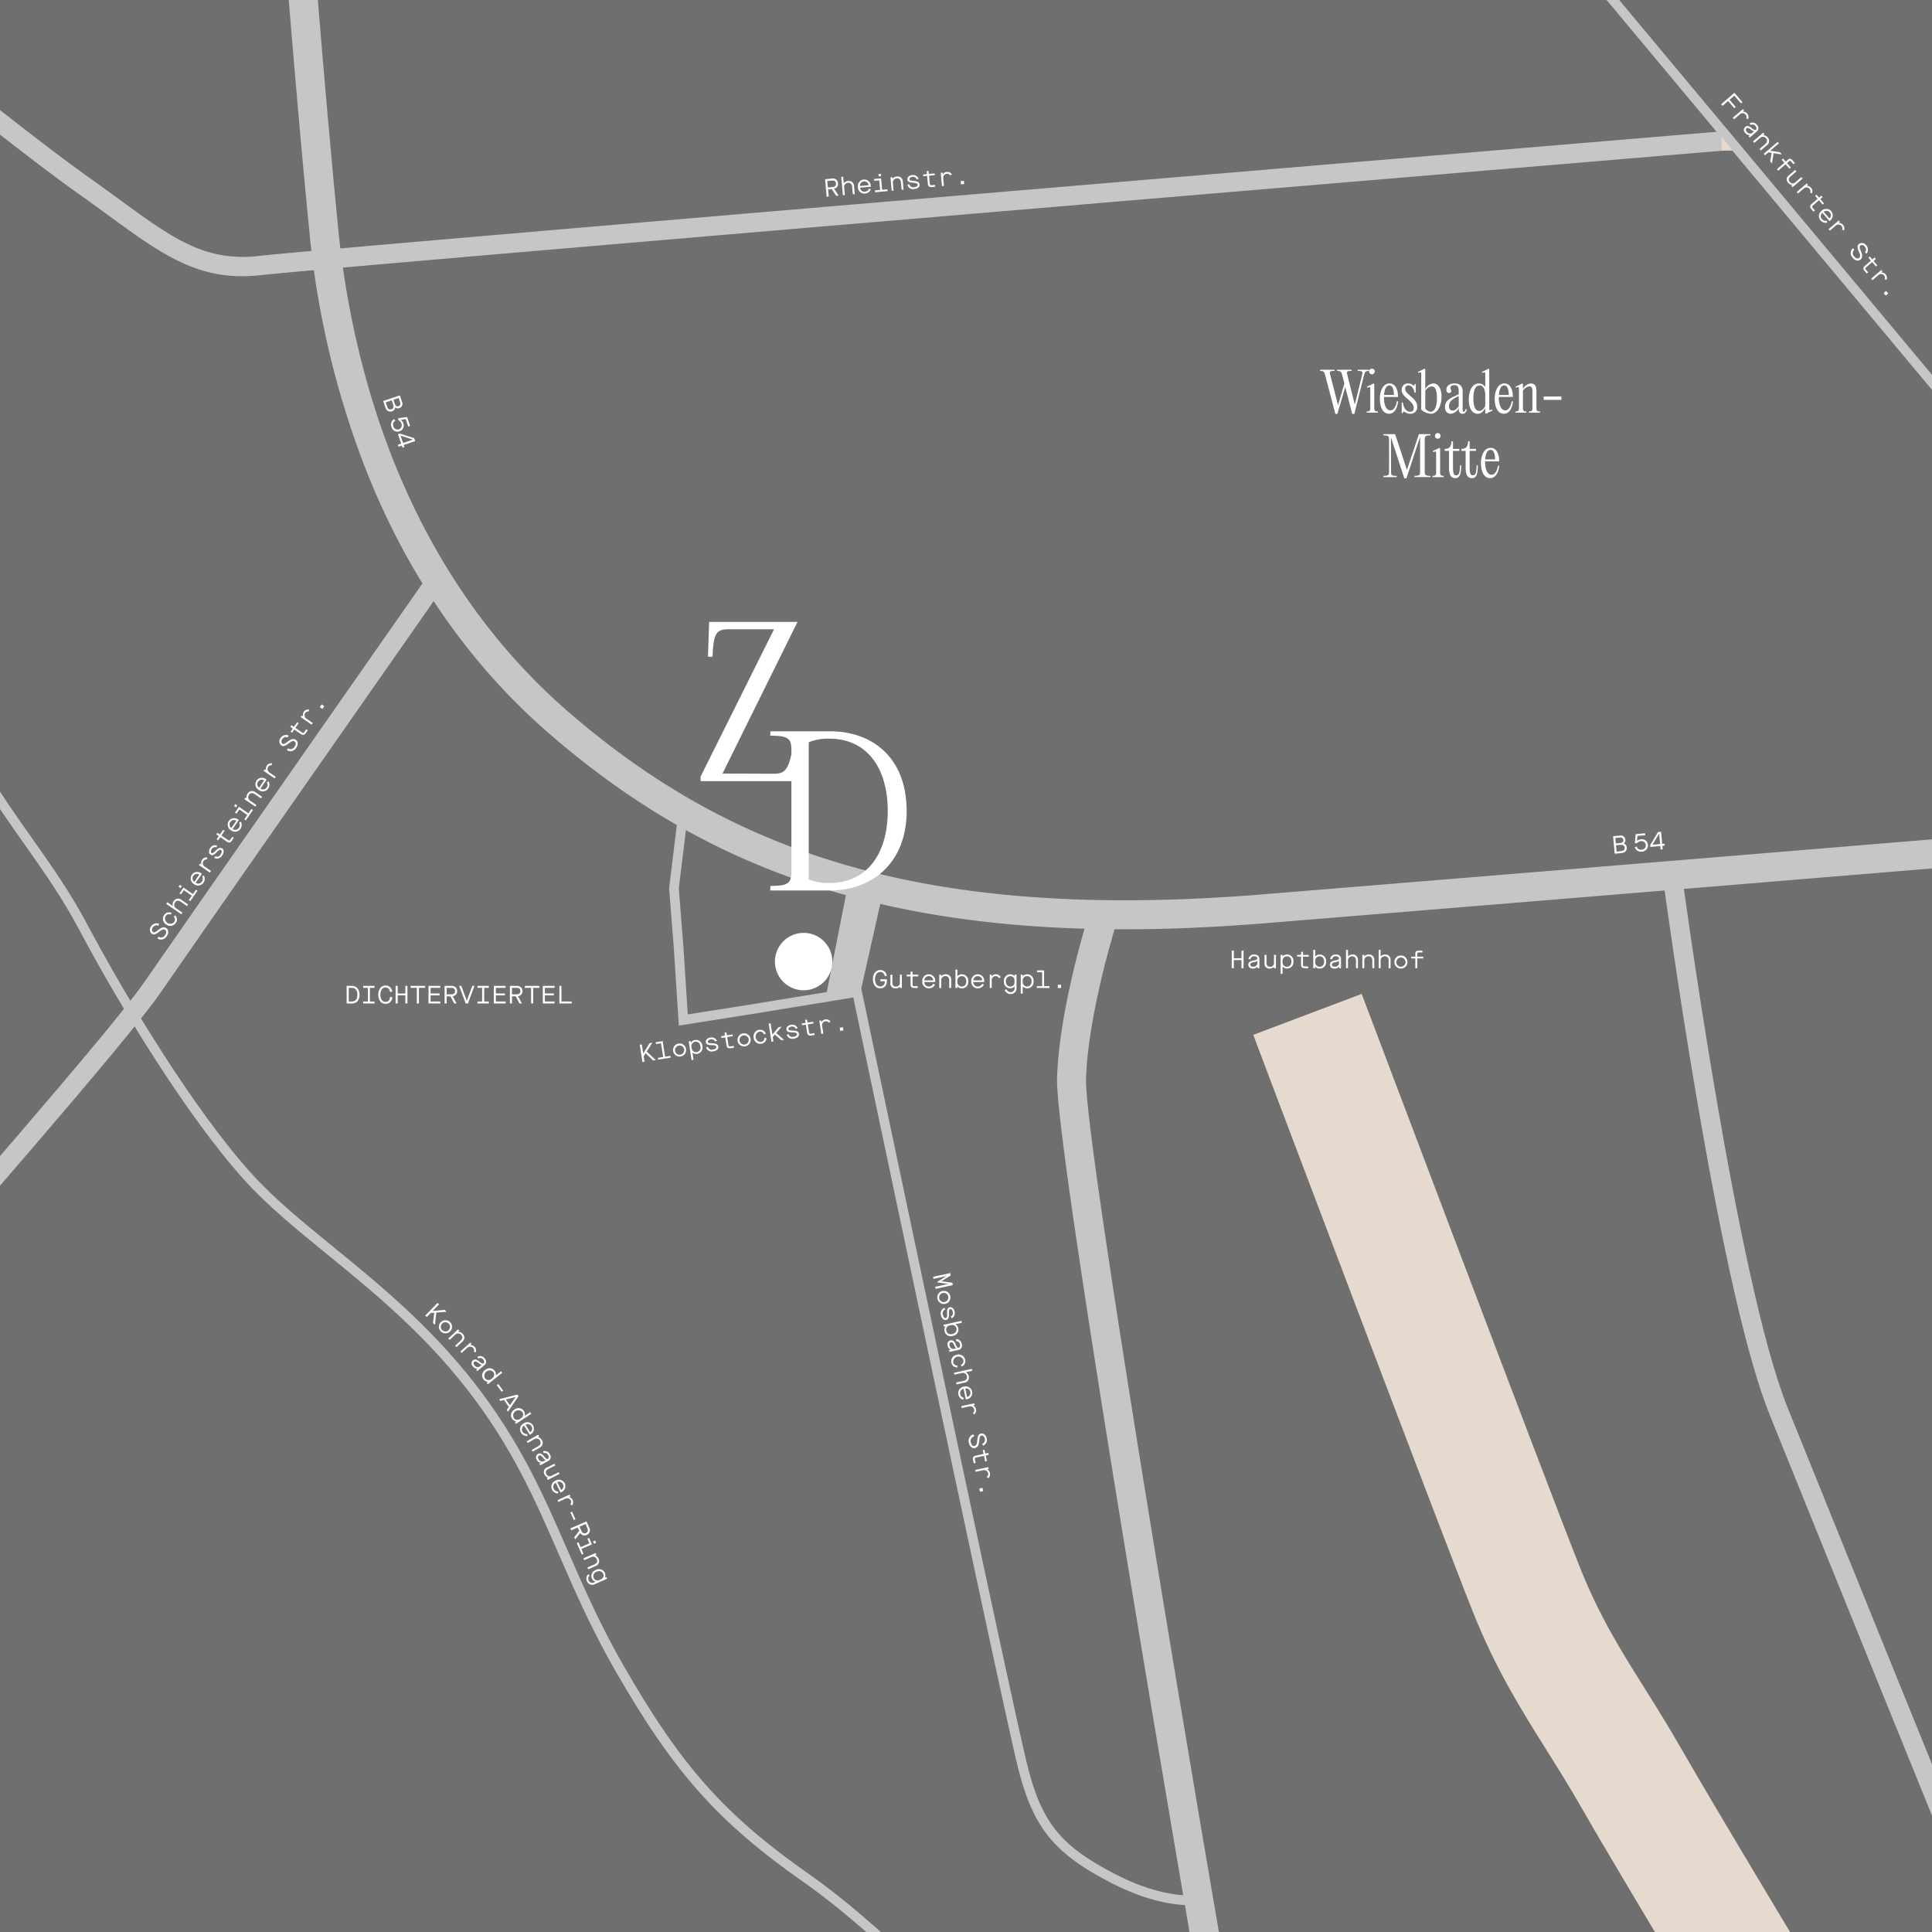 <svg xmlns="http://www.w3.org/2000/svg" xmlns:xlink="http://www.w3.org/1999/xlink" width="655" height="655" viewBox="0 0 655 655">
  <rect x="0" y="0" width="655" height="655" fill="#333333" stroke="none"/>
  <defs>
    <clipPath id="clip-path">
      <rect id="Rechteck_88" data-name="Rechteck 88" width="655" height="655" transform="translate(1604.104 6014.823)" fill="#706f6f"/>
    </clipPath>
    <clipPath id="clip-path-2">
      <rect id="Rechteck_87" data-name="Rechteck 87" width="789.177" height="745.932" fill="none"/>
    </clipPath>
  </defs>
  <g id="Gruppe_maskieren_2" data-name="Gruppe maskieren 2" transform="translate(-1604.104 -6014.823)" clip-path="url(#clip-path)">
    <g id="Gruppe_119" data-name="Gruppe 119" transform="translate(1503.166 5992.669)">
      <rect id="Rechteck_76" data-name="Rechteck 76" width="655" height="655" transform="translate(100.938 22.154)" fill="#706f6f"/>
      <g id="Gruppe_118" data-name="Gruppe 118">
        <g id="Gruppe_117" data-name="Gruppe 117" clip-path="url(#clip-path-2)">
          <path id="Pfad_85" data-name="Pfad 85" d="M586.1,337.208c-35.509,0-66.655-3.819-94.376-11.519-37.51-10.42-69.437-27.757-100.474-54.561-26.358-22.763-46.943-51.9-61.185-86.594a299.843,299.843,0,0,1-20.4-83.668C305.125,54.843,300.977,1.294,300.936.759l9.8-.757c.041.534,4.182,53.982,8.71,99.9,1.945,19.735,6.945,49.791,19.715,80.9,13.65,33.256,33.338,61.144,58.517,82.888,29.9,25.822,60.62,42.514,96.682,52.531,38.244,10.623,83.427,13.623,138.129,9.171,111.368-9.065,237.8-19.545,239.067-19.649l.812,9.792c-1.264.1-127.707,10.585-239.082,19.651q-24.81,2.019-47.179,2.022" transform="translate(-103.823 -0.002)" fill="#c6c6c5"/>
          <path id="Pfad_86" data-name="Pfad 86" d="M14.894,641.127l-4.946-4.295,23.6-27.174c4.044-4.658,9.838-11.288,16.729-19.174,32.2-36.856,92.149-105.458,102.9-121.044,12.957-18.786,95.84-137.361,96.676-138.556l5.368,3.753c-.835,1.195-83.706,119.752-96.651,138.522C147.6,489.053,89.762,555.246,55.2,594.794c-6.885,7.879-12.674,14.5-16.716,19.159Z" transform="translate(-3.432 -114.156)" fill="#c6c6c5"/>
          <path id="Pfad_87" data-name="Pfad 87" d="M1115.178,828.034c-.465-1.146-46.709-115.082-64.193-158.469-7.422-18.417-15.783-54.743-24.851-107.968-6.736-39.534-11.369-74.152-11.415-74.5l6.492-.865c.183,1.374,18.52,137.88,35.849,180.881,17.481,43.38,63.722,157.308,64.187,158.454Z" transform="translate(-350.078 -167.752)" fill="#c6c6c5"/>
          <path id="Pfad_88" data-name="Pfad 88" d="M758.97,920.175c-.039-.184-4-18.713-8.547-44.046-3.426-19.09-49.895-289.112-49.2-314.094.666-24,10.739-55.651,11.168-56.986l9.355,3c-.1.314-10.075,31.667-10.7,54.258-.622,22.391,43.485,281.079,49.05,312.086,4.516,25.16,8.444,43.541,8.484,43.723Z" transform="translate(-241.919 -174.243)" fill="#c6c6c5"/>
          <path id="Pfad_89" data-name="Pfad 89" d="M434.838,793.967c-.333-.366-33.609-36.774-61.258-56.14-29.218-20.464-44.184-37.257-64.056-71.872-8.1-14.119-13.707-26.964-19.125-39.385-8.178-18.754-15.9-36.467-31.182-56.054C244.1,551.138,226.946,537.147,211.81,524.8c-10.329-8.423-20.085-16.378-27.839-24.935-19.657-21.69-42.653-59.57-56.373-85.417-5.577-10.506-11.751-19.256-18.287-28.521C99.181,371.573,87.7,355.3,74.969,327.848c-20.344-43.865-29.187-53.3-42.576-67.574l-1-1.072q-2-2.135-4.21-4.521C20.126,247.083,11.346,237.626,0,226.82l2.258-2.372c11.42,10.876,20.238,20.373,27.321,28.005q2.208,2.378,4.2,4.51l1,1.07c13.6,14.508,22.592,24.092,43.157,68.436,12.607,27.182,24,43.328,34.048,57.573,6.6,9.351,12.829,18.184,18.5,28.873C144.122,438.6,166.943,476.2,186.4,497.669c7.588,8.373,17.252,16.253,27.482,24.6,15.271,12.453,32.578,26.568,47.92,46.237,15.532,19.913,23.338,37.811,31.6,56.759,5.382,12.34,10.948,25.1,18.963,39.062C331.958,698.454,346.7,715,375.459,735.144c27.95,19.577,61.466,56.249,61.8,56.617Z" transform="translate(0 -77.436)" fill="#c6c6c5"/>
          <path id="Pfad_90" data-name="Pfad 90" d="M676.908,824.594c-4.666,0-13.967-1.042-26.591-7.546-19.253-9.92-26.3-18.518-31.413-38.333-4.972-19.264-51.662-241.115-56.025-261.85l-34.48,5.642-24.672,3.884-1.7-26.305-1.593-20.27,3.183-26.072,3.251.4-3.143,25.746,1.569,19.965,1.467,22.746,21.116-3.324,37.56-6.146.322,1.531c.511,2.43,51.142,243.2,56.313,263.238,4.887,18.938,11.28,26.729,29.742,36.24,17.078,8.8,27.745,7.026,27.851,7.008l.6,3.22a19.6,19.6,0,0,1-3.356.23" transform="translate(-172.651 -156.543)" fill="#c6c6c5"/>
          <path id="Pfad_91" data-name="Pfad 91" d="M207.242,125.768c-17.13,0-28.844-8.556-45.653-20.832-3.2-2.339-6.515-4.759-10.122-7.307-22.1-15.614-80.8-63.187-81.393-63.666L74.2,28.875c.588.477,59.128,47.915,81.047,63.4,3.649,2.579,6.982,5.013,10.206,7.367,18.207,13.3,29.192,21.324,47.465,19.235,22.711-2.6,491.528-41.86,496.261-42.257l.546,6.526c-4.731.4-473.45,39.654-496.064,42.238a56.469,56.469,0,0,1-6.419.378" transform="translate(-24.176 -9.963)" fill="#c6c6c5"/>
          <rect id="Rechteck_77" data-name="Rechteck 77" width="3.275" height="227.354" transform="matrix(0.768, -0.641, 0.641, 0.768, 640.994, 16.61)" fill="#c6c6c5"/>
          <path id="Pfad_92" data-name="Pfad 92" d="M333.526,550.076v-5.96H335.3c1.422,0,2.572,1,2.572,2.972a3.156,3.156,0,0,1-.7,2.257,2.547,2.547,0,0,1-1.925.732Zm3.636-2.989c0-1.575-.783-2.307-1.907-2.307h-1.022v4.632h.962c1.328,0,1.967-.757,1.967-2.325" transform="translate(-115.066 -187.721)" fill="#fff"/>
          <path id="Pfad_93" data-name="Pfad 93" d="M342.106,550.077v-.665h1.567V544.78h-1.567v-.664h3.832v.664H344.38v4.632h1.558v.665Z" transform="translate(-118.027 -187.721)" fill="#fff"/>
          <path id="Pfad_94" data-name="Pfad 94" d="M349.906,547.029c0-1.941,1.064-3.108,2.47-3.108A2.225,2.225,0,0,1,354.615,546l-.7.127c-.178-.988-.69-1.541-1.541-1.541-1.082,0-1.763.945-1.763,2.443,0,1.567.707,2.444,1.763,2.444.91,0,1.421-.612,1.532-1.677l.724.093a2.2,2.2,0,0,1-2.256,2.248c-1.533,0-2.47-1.277-2.47-3.108" transform="translate(-120.718 -187.654)" fill="#fff"/>
          <path id="Pfad_95" data-name="Pfad 95" d="M362.171,550.077v-2.759h-2.589v2.759h-.707v-5.961h.707V546.7h2.589v-2.581h.707v5.961Z" transform="translate(-123.812 -187.721)" fill="#fff"/>
          <path id="Pfad_96" data-name="Pfad 96" d="M368.732,550.077v-5.3h-2.12v-.664h4.939v.664h-2.112v5.3Z" transform="translate(-126.481 -187.721)" fill="#fff"/>
          <path id="Pfad_97" data-name="Pfad 97" d="M375.906,550.077v-5.961h4v.664h-3.3v1.907h3.057v.639h-3.057v2.085h3.3v.665Z" transform="translate(-129.688 -187.721)" fill="#fff"/>
          <path id="Pfad_98" data-name="Pfad 98" d="M387.469,550.076l-1.268-2.418h-1.269v2.418h-.707v-5.96h2.266c1.218,0,1.993.638,1.993,1.763a1.639,1.639,0,0,1-1.5,1.728v.017l1.311,2.452Zm.307-4.2c0-.724-.46-1.1-1.346-1.1h-1.5v2.214h1.5c.895,0,1.346-.409,1.346-1.115" transform="translate(-132.558 -187.721)" fill="#fff"/>
          <path id="Pfad_99" data-name="Pfad 99" d="M393.988,550.077l-2.223-5.961h.75l1.839,5.024h.017l1.839-5.024h.749l-2.222,5.961Z" transform="translate(-135.159 -187.721)" fill="#fff"/>
          <path id="Pfad_100" data-name="Pfad 100" d="M401.256,550.077v-.665h1.567V544.78h-1.567v-.664h3.832v.664h-1.559v4.632h1.559v.665Z" transform="translate(-138.433 -187.721)" fill="#fff"/>
          <path id="Pfad_101" data-name="Pfad 101" d="M409.706,550.077v-5.961h4v.664h-3.3v1.907h3.058v.639h-3.058v2.085h3.3v.665Z" transform="translate(-141.349 -187.721)" fill="#fff"/>
          <path id="Pfad_102" data-name="Pfad 102" d="M421.269,550.076,420,547.658h-1.269v2.418h-.707v-5.96h2.265c1.218,0,1.993.638,1.993,1.763a1.638,1.638,0,0,1-1.5,1.728v.017l1.311,2.452Zm.307-4.2c0-.724-.46-1.1-1.345-1.1h-1.5v2.214h1.5c.895,0,1.345-.409,1.345-1.115" transform="translate(-144.219 -187.721)" fill="#fff"/>
          <path id="Pfad_103" data-name="Pfad 103" d="M427.881,550.077v-5.3h-2.12v-.664H430.7v.664h-2.112v5.3Z" transform="translate(-146.887 -187.721)" fill="#fff"/>
          <path id="Pfad_104" data-name="Pfad 104" d="M435.056,550.077v-5.961h4v.664h-3.3v1.907h3.058v.639h-3.058v2.085h3.3v.665Z" transform="translate(-150.094 -187.721)" fill="#fff"/>
          <path id="Pfad_105" data-name="Pfad 105" d="M443.636,550.077v-5.961h.707v5.3h3.466v.665Z" transform="translate(-153.054 -187.721)" fill="#fff"/>
          <path id="Pfad_106" data-name="Pfad 106" d="M607.118,541.741a2.482,2.482,0,0,1-.868-1.09,4.047,4.047,0,0,1-.307-1.635,4.09,4.09,0,0,1,.307-1.643,2.446,2.446,0,0,1,.868-1.081,2.241,2.241,0,0,1,1.294-.383,2.3,2.3,0,0,1,1.056.238,2.2,2.2,0,0,1,.792.69,2.472,2.472,0,0,1,.392,1.047l-.7.12a1.906,1.906,0,0,0-.529-1.064,1.423,1.423,0,0,0-1.013-.367,1.517,1.517,0,0,0-.928.3,1.877,1.877,0,0,0-.614.844,3.53,3.53,0,0,0-.221,1.3,3.484,3.484,0,0,0,.221,1.294,1.9,1.9,0,0,0,.614.852,1.512,1.512,0,0,0,.928.3,1.483,1.483,0,0,0,1.167-.469,1.771,1.771,0,0,0,.4-1.226v-.051h-1.516v-.663h2.205v.6a2.95,2.95,0,0,1-.273,1.3,2,2,0,0,1-.792.86,2.281,2.281,0,0,1-1.192.307,2.246,2.246,0,0,1-1.294-.383" transform="translate(-209.05 -184.89)" fill="#fff"/>
          <path id="Pfad_107" data-name="Pfad 107" d="M614.977,541.1v-2.784h.664v2.657c0,.928.392,1.362,1.175,1.362a1.219,1.219,0,0,0,1.371-1.345v-2.674h.664v4.513h-.672v-.451h-.018a1.837,1.837,0,0,1-1.4.579,1.636,1.636,0,0,1-1.788-1.856" transform="translate(-212.167 -185.719)" fill="#fff"/>
          <path id="Pfad_108" data-name="Pfad 108" d="M625.991,542.283c-.843,0-1.252-.341-1.252-1.158v-2.759h-1.311v-.6h1.311v-1.03h.664v1.03h1.941v.6H625.4v2.7c0,.468.136.6.6.6h1.141v.622Z" transform="translate(-215.083 -185.177)" fill="#fff"/>
          <path id="Pfad_109" data-name="Pfad 109" d="M631.487,540.5a2.2,2.2,0,1,1,4.385,0v.247h-3.686a1.469,1.469,0,0,0,1.516,1.507,1.644,1.644,0,0,0,1.507-.945l.561.358a2.311,2.311,0,0,1-2.068,1.218,2.19,2.19,0,0,1-2.215-2.384m2.215-1.754a1.444,1.444,0,0,0-1.5,1.431h2.963a1.434,1.434,0,0,0-1.464-1.431" transform="translate(-217.863 -185.652)" fill="#fff"/>
          <path id="Pfad_110" data-name="Pfad 110" d="M643.643,542.759V540.23c0-.92-.425-1.49-1.26-1.49a1.357,1.357,0,0,0-1.456,1.43v2.589h-.664v-4.513h.664v.5h.017a1.966,1.966,0,0,1,1.49-.63,1.757,1.757,0,0,1,1.874,1.933v2.708Z" transform="translate(-220.891 -185.652)" fill="#fff"/>
          <path id="Pfad_111" data-name="Pfad 111" d="M649.3,541.393h-.018v.536h-.638v-6.216h.664v2.231h.018a2.032,2.032,0,0,1,1.541-.656,2.171,2.171,0,0,1,2.121,2.384,2.137,2.137,0,0,1-2.172,2.385,1.986,1.986,0,0,1-1.515-.664m3.023-1.721c0-1.09-.622-1.762-1.49-1.762a1.456,1.456,0,0,0-1.525,1.337v.843a1.439,1.439,0,0,0,1.473,1.345c1,0,1.542-.707,1.542-1.763" transform="translate(-223.784 -184.822)" fill="#fff"/>
          <path id="Pfad_112" data-name="Pfad 112" d="M656.837,540.5a2.2,2.2,0,1,1,4.385,0v.247h-3.686a1.469,1.469,0,0,0,1.516,1.507,1.643,1.643,0,0,0,1.507-.945l.561.358a2.311,2.311,0,0,1-2.068,1.218,2.19,2.19,0,0,1-2.215-2.384m2.215-1.754a1.444,1.444,0,0,0-1.5,1.431h2.963a1.434,1.434,0,0,0-1.464-1.431" transform="translate(-226.609 -185.652)" fill="#fff"/>
          <path id="Pfad_113" data-name="Pfad 113" d="M666.4,542.759v-4.513h.647v.579h.018a1.66,1.66,0,0,1,1.438-.707,1.724,1.724,0,0,1,1.593.979l-.579.332a1.149,1.149,0,0,0-1.057-.69,1.357,1.357,0,0,0-1.4,1.473v2.546Z" transform="translate(-229.91 -185.652)" fill="#fff"/>
          <path id="Pfad_114" data-name="Pfad 114" d="M674,543.465l.571-.289a1.523,1.523,0,0,0,1.448,1,1.33,1.33,0,0,0,1.337-1.4v-.553h-.016a2,2,0,0,1-1.524.664,2.145,2.145,0,0,1-2.078-2.385,2.173,2.173,0,0,1,2.12-2.384,1.9,1.9,0,0,1,1.457.622h.016v-.494H678v4.564a1.905,1.905,0,0,1-1.976,1.992A2.09,2.09,0,0,1,674,543.465m3.329-2.546v-.843a1.4,1.4,0,0,0-1.439-1.337,1.564,1.564,0,0,0-1.49,1.762c0,1.108.588,1.763,1.55,1.763a1.361,1.361,0,0,0,1.379-1.345" transform="translate(-232.44 -185.652)" fill="#fff"/>
          <path id="Pfad_115" data-name="Pfad 115" d="M682.447,544.675v-6.429h.672v.527h.018a1.981,1.981,0,0,1,1.481-.656,2.144,2.144,0,0,1,2.172,2.384,2.169,2.169,0,0,1-2.121,2.385,2.032,2.032,0,0,1-1.541-.656h-.018v2.444Zm3.678-4.173c0-1.055-.545-1.762-1.542-1.762a1.442,1.442,0,0,0-1.473,1.345v.843a1.453,1.453,0,0,0,1.525,1.337c.868,0,1.49-.673,1.49-1.763" transform="translate(-235.444 -185.652)" fill="#fff"/>
          <path id="Pfad_116" data-name="Pfad 116" d="M690.767,542.063v-.622h1.8v-4.717h-1.711V536.1h2.376v5.34h1.8v.622Z" transform="translate(-238.314 -184.956)" fill="#fff"/>
          <rect id="Rechteck_78" data-name="Rechteck 78" width="1.115" height="1.098" transform="translate(459.554 356.008)" fill="#fff"/>
          <path id="Pfad_117" data-name="Pfad 117" d="M489.751,579.551l-2.523-2.439-.016,0-.647,1.033.293,1.859-.7.11-.929-5.888.7-.111.481,3.054.017,0,2.152-3.469.908-.143-1.892,2.979,3.065,2.871Z" transform="translate(-167.405 -197.879)" fill="#fff"/>
          <path id="Pfad_118" data-name="Pfad 118" d="M494.357,578.983l-.1-.614,1.775-.28-.736-4.66-1.691.267-.1-.615,2.347-.37.831,5.275,1.775-.28.1.614Z" transform="translate(-170.262 -197.587)" fill="#fff"/>
          <path id="Pfad_119" data-name="Pfad 119" d="M502.463,576.148a2.22,2.22,0,1,1,2.558,2.01,2.186,2.186,0,0,1-2.558-2.01m3.718-.587a1.563,1.563,0,1,0-1.256,1.983,1.562,1.562,0,0,0,1.256-1.983" transform="translate(-173.336 -197.829)" fill="#fff"/>
          <path id="Pfad_120" data-name="Pfad 120" d="M511.552,578.916l-1-6.351.665-.1.083.521.016,0a1.979,1.979,0,0,1,1.362-.878,2.144,2.144,0,0,1,2.516,2.017,2.168,2.168,0,0,1-1.723,2.686,2.032,2.032,0,0,1-1.624-.408l-.017,0,.381,2.415Zm2.984-4.7c-.164-1.043-.812-1.656-1.8-1.5a1.442,1.442,0,0,0-1.246,1.559l.132.833a1.454,1.454,0,0,0,1.714,1.083,1.548,1.548,0,0,0,1.2-1.974" transform="translate(-176.14 -197.365)" fill="#fff"/>
          <path id="Pfad_121" data-name="Pfad 121" d="M519.517,574.2l.627-.237a1.365,1.365,0,0,0,1.732.926c.757-.12,1.2-.457,1.138-.878-.07-.437-.508-.591-1.569-.6-1.4-.02-1.89-.288-2-.986-.128-.807.558-1.433,1.593-1.6a1.949,1.949,0,0,1,2.171,1.141l-.609.243a1.309,1.309,0,0,0-1.465-.76c-.664.1-1.1.449-1.041.836.057.362.4.463,1.441.5,1.385.041,2.014.312,2.141,1.111s-.542,1.431-1.7,1.613a2.008,2.008,0,0,1-2.457-1.311" transform="translate(-179.203 -196.927)" fill="#fff"/>
          <path id="Pfad_122" data-name="Pfad 122" d="M530.608,573.535c-.833.131-1.29-.141-1.417-.949l-.43-2.725-1.3.2-.092-.588,1.295-.205-.16-1.018.656-.1.161,1.018,1.919-.3.092.589-1.918.3.421,2.667c.073.462.227.567.682.5l1.127-.178.1.614Z" transform="translate(-181.944 -196.013)" fill="#fff"/>
          <path id="Pfad_123" data-name="Pfad 123" d="M535.85,570.883a2.22,2.22,0,1,1,2.558,2.01,2.187,2.187,0,0,1-2.558-2.01m3.718-.586a1.563,1.563,0,1,0-1.256,1.983,1.563,1.563,0,0,0,1.256-1.983" transform="translate(-184.855 -196.013)" fill="#fff"/>
          <path id="Pfad_124" data-name="Pfad 124" d="M544.2,569.568a2.208,2.208,0,0,1,1.808-2.7,2,2,0,0,1,2.282,1.3l-.617.235a1.363,1.363,0,0,0-1.569-.925,1.779,1.779,0,0,0,.55,3.483,1.378,1.378,0,0,0,1.206-1.372l.662.042a2,2,0,0,1-1.771,1.943,2.21,2.21,0,0,1-2.551-2.011" transform="translate(-187.735 -195.561)" fill="#fff"/>
          <path id="Pfad_125" data-name="Pfad 125" d="M556.256,569.226l-2.183-1.924-.016,0-.71.854.234,1.49-.656.1-.967-6.141.656-.1.6,3.8.016,0,2.105-2.5,1.026-.162-1.848,2.162,2.644,2.281Z" transform="translate(-190.425 -194.411)" fill="#fff"/>
          <path id="Pfad_126" data-name="Pfad 126" d="M561.252,567.614l.626-.236a1.365,1.365,0,0,0,1.732.925c.757-.119,1.2-.457,1.137-.878-.069-.437-.507-.592-1.568-.6-1.4-.02-1.89-.288-2-.987-.128-.807.558-1.433,1.593-1.6a1.948,1.948,0,0,1,2.171,1.141l-.608.242a1.311,1.311,0,0,0-1.465-.76c-.665.1-1.1.449-1.041.836.057.362.4.462,1.44.5,1.386.04,2.015.311,2.141,1.111s-.542,1.43-1.7,1.613a2.007,2.007,0,0,1-2.456-1.311" transform="translate(-193.601 -194.656)" fill="#fff"/>
          <path id="Pfad_127" data-name="Pfad 127" d="M572.341,566.953c-.833.132-1.29-.141-1.417-.948l-.43-2.725-1.3.2-.092-.588,1.295-.2-.16-1.018.656-.1.16,1.018,1.918-.3.092.589-1.917.3.42,2.667c.073.463.228.567.682.5l1.127-.178.1.614Z" transform="translate(-196.342 -193.743)" fill="#fff"/>
          <path id="Pfad_128" data-name="Pfad 128" d="M578.876,566.369l-.7-4.459.639-.1.09.572.017,0a1.663,1.663,0,0,1,1.311-.922,1.724,1.724,0,0,1,1.726.72l-.521.418a1.148,1.148,0,0,0-1.15-.517,1.357,1.357,0,0,0-1.15,1.673l.4,2.515Z" transform="translate(-199.47 -193.695)" fill="#fff"/>
          <rect id="Rechteck_79" data-name="Rechteck 79" width="1.116" height="1.098" transform="translate(385.611 370.583) rotate(-8.953)" fill="#fff"/>
          <path id="Pfad_129" data-name="Pfad 129" d="M637.779,697.412l4.376-.956,0-.016-3.557-.479-.058-.266,3.035-1.909,0-.016-4.375.956-.153-.7,5.824-1.273.176.807-3.135,1.966,0,.016,3.67.479.176.807L637.93,698.1Z" transform="translate(-219.779 -239.001)" fill="#fff"/>
          <path id="Pfad_130" data-name="Pfad 130" d="M641.158,701.988a2.22,2.22,0,1,1-1.857,2.671,2.185,2.185,0,0,1,1.857-2.671m.8,3.677a1.563,1.563,0,1,0-2.053-1.138,1.563,1.563,0,0,0,2.053,1.138" transform="translate(-220.538 -242.162)" fill="#fff"/>
          <path id="Pfad_131" data-name="Pfad 131" d="M642.312,710.618l.273.612a1.364,1.364,0,0,0-.823,1.783c.164.749.527,1.174.944,1.084.432-.094.561-.541.5-1.6-.063-1.4.177-1.9.867-2.055.8-.174,1.463.474,1.687,1.5a1.947,1.947,0,0,1-1.011,2.234l-.278-.593a1.311,1.311,0,0,0,.673-1.507c-.144-.657-.513-1.073-.9-.988-.358.077-.438.425-.412,1.466.041,1.385-.193,2.029-.983,2.2s-1.46-.457-1.71-1.605a2.008,2.008,0,0,1,1.165-2.529" transform="translate(-221.17 -245.094)" fill="#fff"/>
          <path id="Pfad_132" data-name="Pfad 132" d="M643.13,719.353l0-.018-.523.115-.136-.624,6.073-1.327.141.649-2.18.476,0,.017a2.035,2.035,0,0,1,.97,1.365,2.171,2.171,0,0,1-1.877,2.58,2.137,2.137,0,0,1-2.794-1.612,1.986,1.986,0,0,1,.326-1.622m2.326,2.585a1.548,1.548,0,0,0,1.4-1.832,1.457,1.457,0,0,0-1.632-1.2l-.823.181a1.438,1.438,0,0,0-1,1.725,1.534,1.534,0,0,0,2.052,1.13" transform="translate(-221.651 -247.538)" fill="#fff"/>
          <path id="Pfad_133" data-name="Pfad 133" d="M645.58,727.384c.756-.166,1.29.276,1.776,1.5.322.793.573,1.1.93,1.026.4-.087.622-.5.478-1.168a1.226,1.226,0,0,0-1.286-1.061l-.039-.654a1.817,1.817,0,0,1,1.915,1.586,1.5,1.5,0,0,1-1.068,2.012l-3.095.677-.136-.625.549-.119,0-.017a1.75,1.75,0,0,1-1-1.359,1.351,1.351,0,0,1,.983-1.8m1.014,2.925.932-.2,0-.017c-.215-.066-.439-.374-.677-.941-.35-.847-.673-1.2-1.122-1.106-.491.107-.622.467-.476,1.133a1.321,1.321,0,0,0,1.346,1.135" transform="translate(-222.367 -250.824)" fill="#fff"/>
          <path id="Pfad_134" data-name="Pfad 134" d="M648.375,735.009a2.207,2.207,0,0,1,2.8,1.646,2,2,0,0,1-1.168,2.356l-.271-.6a1.361,1.361,0,0,0,.832-1.62,1.779,1.779,0,0,0-3.444.752,1.376,1.376,0,0,0,1.439,1.124l0,.664a2,2,0,0,1-2.044-1.655,2.211,2.211,0,0,1,1.859-2.664" transform="translate(-223.029 -253.555)" fill="#fff"/>
          <path id="Pfad_135" data-name="Pfad 135" d="M648.613,746.957l2.47-.54c.9-.2,1.365-.733,1.188-1.548a1.357,1.357,0,0,0-1.708-1.117l-2.529.553-.142-.65,6.073-1.327.142.65-2.188.477,0,.016a1.916,1.916,0,0,1,.967,1.315,1.748,1.748,0,0,1-1.488,2.243l-2.645.578Z" transform="translate(-223.522 -256.104)" fill="#fff"/>
          <path id="Pfad_136" data-name="Pfad 136" d="M651.982,751.518a2.2,2.2,0,1,1,.937,4.284l-.241.053-.788-3.6a1.469,1.469,0,0,0-1.148,1.8,1.642,1.642,0,0,0,1.244,1.27l-.229.625a2.314,2.314,0,0,1-1.631-1.761,2.189,2.189,0,0,1,1.856-2.672m2.186,1.789a1.442,1.442,0,0,0-1.717-1.159l.632,2.894a1.434,1.434,0,0,0,1.085-1.736" transform="translate(-224.273 -259.25)" fill="#fff"/>
          <path id="Pfad_137" data-name="Pfad 137" d="M651.669,761.132l4.408-.964.138.633-.565.124,0,.017a1.658,1.658,0,0,1,1,1.254,1.722,1.722,0,0,1-.616,1.765l-.449-.494a1.149,1.149,0,0,0,.449-1.178,1.357,1.357,0,0,0-1.737-1.05l-2.487.544Z" transform="translate(-224.826 -262.259)" fill="#fff"/>
          <path id="Pfad_138" data-name="Pfad 138" d="M657.107,776.12l.278.671a1.573,1.573,0,0,0-1.147,2.091c.189.865.712,1.264,1.237,1.151.6-.132.825-.651.931-1.921.138-1.521.463-2.106,1.221-2.272.857-.187,1.714.384,1.979,1.6a2.135,2.135,0,0,1-1.232,2.5l-.295-.633a1.446,1.446,0,0,0,.876-1.734c-.173-.79-.69-1.157-1.163-1.054-.441.1-.6.516-.72,1.693-.135,1.537-.484,2.293-1.432,2.5-.99.216-1.793-.506-2.052-1.7a2.23,2.23,0,0,1,1.52-2.9" transform="translate(-226.146 -267.654)" fill="#fff"/>
          <path id="Pfad_139" data-name="Pfad 139" d="M657.732,787.69c-.18-.824.065-1.3.864-1.47l2.7-.589-.28-1.281.582-.127.28,1.281,1.007-.22.142.648-1.007.22.415,1.9-.582.127-.415-1.9-2.636.576c-.458.1-.553.26-.455.709l.244,1.115-.607.133Z" transform="translate(-226.898 -270.558)" fill="#fff"/>
          <path id="Pfad_140" data-name="Pfad 140" d="M658.885,794.152l4.409-.964.138.633-.565.124,0,.017a1.658,1.658,0,0,1,1,1.254,1.725,1.725,0,0,1-.616,1.765l-.449-.5a1.149,1.149,0,0,0,.449-1.178,1.358,1.358,0,0,0-1.738-1.05l-2.487.544Z" transform="translate(-227.315 -273.651)" fill="#fff"/>
          <rect id="Rechteck_80" data-name="Rechteck 80" width="1.098" height="1.115" transform="translate(432.948 526.806) rotate(-12.296)" fill="#fff"/>
          <path id="Pfad_141" data-name="Pfad 141" d="M234.278,516.9l.3-.662a1.571,1.571,0,0,0,2.308-.593c.5-.729.436-1.385-.006-1.689-.506-.347-1.039-.157-2.039.635-1.2.939-1.853,1.1-2.492.664a1.734,1.734,0,0,1-.188-2.537,2.136,2.136,0,0,1,2.667-.812l-.261.648a1.445,1.445,0,0,0-1.863.548c-.459.667-.373,1.294.027,1.569.371.255.787.087,1.725-.632,1.214-.953,2-1.216,2.8-.666.834.574.857,1.654.168,2.657a2.231,2.231,0,0,1-3.152.872" transform="translate(-79.941 -176.547)" fill="#fff"/>
          <path id="Pfad_142" data-name="Pfad 142" d="M239.55,510.146a2.207,2.207,0,0,1-.717-3.168,2,2,0,0,1,2.518-.76l-.255.61a1.361,1.361,0,0,0-1.75.5,1.779,1.779,0,0,0,2.906,2,1.378,1.378,0,0,0-.166-1.819l.485-.451a2,2,0,0,1,.192,2.623,2.209,2.209,0,0,1-3.213.466" transform="translate(-82.261 -174.583)" fill="#fff"/>
          <path id="Pfad_143" data-name="Pfad 143" d="M247.162,501.463l-2.084-1.433c-.757-.521-1.469-.493-1.941.195a1.357,1.357,0,0,0,.354,2.011l2.133,1.466-.377.548-5.122-3.521.377-.547,1.845,1.268.01-.014a1.917,1.917,0,0,1,.3-1.6,1.749,1.749,0,0,1,2.654-.449l2.231,1.534Z" transform="translate(-82.843 -172.144)" fill="#fff"/>
          <path id="Pfad_144" data-name="Pfad 144" d="M247.163,492.926l-.652-.449.453-.66.652.449Zm3.35,4.4-.512-.352,1.018-1.48-2.695-1.852-.969,1.41-.512-.352,1.345-1.958,3.208,2.2,1.017-1.48.514.352Z" transform="translate(-85.046 -169.678)" fill="#fff"/>
          <path id="Pfad_145" data-name="Pfad 145" d="M253.905,489.254a2.2,2.2,0,1,1,2.484-3.614l.2.14-2.089,3.038a1.47,1.47,0,0,0,2.1-.4,1.644,1.644,0,0,0,.075-1.778l.613-.26a2.308,2.308,0,0,1-.169,2.395,2.188,2.188,0,0,1-3.219.474m-.191-2.818a1.445,1.445,0,0,0,.33,2.046l1.679-2.442a1.435,1.435,0,0,0-2.009.4" transform="translate(-87.21 -167.374)" fill="#fff"/>
          <path id="Pfad_146" data-name="Pfad 146" d="M260.8,482.784l-3.719-2.557.366-.534.477.328.01-.014a1.662,1.662,0,0,1,.233-1.586,1.724,1.724,0,0,1,1.71-.758l-.054.665a1.148,1.148,0,0,0-1.167.479,1.357,1.357,0,0,0,.423,1.985l2.1,1.442Z" transform="translate(-88.692 -164.79)" fill="#fff"/>
          <path id="Pfad_147" data-name="Pfad 147" d="M264.113,475.638l.259-.618a1.364,1.364,0,0,0,1.863-.62c.434-.632.5-1.189.146-1.43s-.779-.039-1.514.728c-.977,1-1.508,1.174-2.091.773-.673-.463-.656-1.391-.063-2.254a1.949,1.949,0,0,1,2.322-.791l-.242.608a1.312,1.312,0,0,0-1.561.54c-.381.554-.431,1.109-.109,1.33.3.208.612.028,1.353-.7.983-.978,1.612-1.248,2.278-.789s.665,1.377,0,2.346a2.009,2.009,0,0,1-2.642.881" transform="translate(-90.483 -162.599)" fill="#fff"/>
          <path id="Pfad_148" data-name="Pfad 148" d="M271.353,467c-.478.7-.989.838-1.663.375l-2.274-1.563-.743,1.08-.491-.337.743-1.081-.85-.584.377-.547.849.584,1.1-1.6.491.337-1.1,1.6,2.225,1.529c.385.265.568.225.829-.153l.646-.941.512.352Z" transform="translate(-91.796 -159.85)" fill="#fff"/>
          <path id="Pfad_149" data-name="Pfad 149" d="M273.053,461.4a2.2,2.2,0,1,1,2.484-3.613l.2.14-2.089,3.038a1.47,1.47,0,0,0,2.1-.4,1.644,1.644,0,0,0,.074-1.778l.614-.26a2.311,2.311,0,0,1-.169,2.395,2.189,2.189,0,0,1-3.219.474m-.191-2.818a1.444,1.444,0,0,0,.329,2.046l1.679-2.442a1.435,1.435,0,0,0-2.008.4" transform="translate(-93.816 -157.764)" fill="#fff"/>
          <path id="Pfad_150" data-name="Pfad 150" d="M275.884,451.146l-.652-.449.453-.66.652.449Zm3.35,4.4-.512-.352,1.017-1.48-2.695-1.852-.969,1.41-.512-.352,1.345-1.958,3.208,2.2,1.017-1.48.513.352Z" transform="translate(-94.955 -155.264)" fill="#fff"/>
          <path id="Pfad_151" data-name="Pfad 151" d="M286.2,445.758l-2.085-1.433c-.758-.521-1.469-.493-1.941.2a1.356,1.356,0,0,0,.353,2.01L284.657,448l-.376.547-3.719-2.556.377-.547.413.284.01-.014a1.966,1.966,0,0,1,.325-1.585,1.756,1.756,0,0,1,2.654-.449l2.232,1.535Z" transform="translate(-96.794 -152.927)" fill="#fff"/>
          <path id="Pfad_152" data-name="Pfad 152" d="M287.413,440.51A2.2,2.2,0,1,1,289.9,436.9l.2.139-2.089,3.039a1.469,1.469,0,0,0,2.1-.4,1.641,1.641,0,0,0,.075-1.777l.614-.261a2.313,2.313,0,0,1-.169,2.4,2.189,2.189,0,0,1-3.219.474m-.192-2.818a1.444,1.444,0,0,0,.33,2.045l1.678-2.442a1.435,1.435,0,0,0-2.008.4" transform="translate(-98.77 -150.557)" fill="#fff"/>
          <path id="Pfad_153" data-name="Pfad 153" d="M294.3,434.04l-3.719-2.556.367-.534.477.328.01-.014a1.661,1.661,0,0,1,.232-1.586,1.724,1.724,0,0,1,1.71-.758l-.054.665a1.149,1.149,0,0,0-1.167.479,1.357,1.357,0,0,0,.423,1.985l2.1,1.442Z" transform="translate(-100.251 -147.974)" fill="#fff"/>
          <path id="Pfad_154" data-name="Pfad 154" d="M301.293,419.413l.3-.662a1.571,1.571,0,0,0,2.309-.593c.5-.73.435-1.385-.006-1.689-.506-.347-1.04-.156-2.038.635-1.2.94-1.854,1.1-2.492.664a1.733,1.733,0,0,1-.188-2.537,2.134,2.134,0,0,1,2.666-.812l-.26.648a1.444,1.444,0,0,0-1.863.548c-.458.666-.373,1.293.028,1.568.371.255.787.087,1.725-.632,1.214-.954,2-1.216,2.8-.666.835.574.857,1.654.168,2.657a2.229,2.229,0,0,1-3.151.872" transform="translate(-103.061 -142.914)" fill="#fff"/>
          <path id="Pfad_155" data-name="Pfad 155" d="M309.648,411.3c-.478.695-.99.838-1.664.376l-2.274-1.563-.743,1.08-.491-.337.743-1.08-.849-.584.377-.548.848.584,1.1-1.6.491.337-1.1,1.6,2.224,1.529c.386.265.568.225.829-.154l.646-.94.513.352Z" transform="translate(-105.008 -140.632)" fill="#fff"/>
          <path id="Pfad_156" data-name="Pfad 156" d="M313.451,406.187l-3.719-2.556.366-.534.477.328.01-.014a1.66,1.66,0,0,1,.232-1.586,1.723,1.723,0,0,1,1.71-.758l-.054.665a1.147,1.147,0,0,0-1.167.479,1.357,1.357,0,0,0,.423,1.985l2.1,1.442Z" transform="translate(-106.858 -138.364)" fill="#fff"/>
          <rect id="Rechteck_81" data-name="Rechteck 81" width="1.116" height="1.099" transform="translate(209.344 261.882) rotate(-55.516)" fill="#fff"/>
          <path id="Pfad_157" data-name="Pfad 157" d="M989.571,472.46l-.546-5.936,2.289-.21a1.547,1.547,0,0,1,1.871,1.376,1.259,1.259,0,0,1-.582,1.284v.018a1.425,1.425,0,0,1,1.045,1.323c.1,1.1-.517,1.818-1.933,1.948Zm2.914-4.672c-.056-.61-.508-.868-1.245-.8l-1.45.134.17,1.857,1.459-.134c.772-.071,1.125-.42,1.066-1.056m.46,2.592c-.069-.755-.536-1-1.571-.907l-1.357.124.2,2.137,1.34-.123c1.034-.1,1.463-.459,1.392-1.231" transform="translate(-341.214 -160.875)" fill="#fff"/>
          <path id="Pfad_158" data-name="Pfad 158" d="M1000.252,469.842l.671-.232a1.425,1.425,0,0,0,1.68,1.059,1.45,1.45,0,1,0-.265-2.883,2.087,2.087,0,0,0-1.418.762l-.642-.1.3-3.038,3.162-.292.061.662-2.637.243-.154,1.672.018.007a2.371,2.371,0,0,1,1.328-.533,2.023,2.023,0,0,1,2.351,1.845,2.079,2.079,0,0,1-2.044,2.317,2.138,2.138,0,0,1-2.412-1.489" transform="translate(-345.087 -160.467)" fill="#fff"/>
          <path id="Pfad_159" data-name="Pfad 159" d="M1011.777,470.355l-.107-1.17-3.367.309-.061-.662,2.642-4.382,1.051-.1.377,4.1.763-.07.062.67-.763.07.107,1.17Zm-.493-5.359h-.017l-2.255,3.756,2.594-.238Z" transform="translate(-347.843 -160.203)" fill="#fff"/>
          <path id="Pfad_160" data-name="Pfad 160" d="M584.918,132.1l-1.485-2.292-1.263.117.221,2.408-.7.065-.546-5.936,2.256-.207a1.737,1.737,0,0,1,2.145,1.573,1.638,1.638,0,0,1-1.334,1.859v.017l1.531,2.322Zm-.079-4.208c-.066-.72-.559-1.051-1.44-.97l-1.493.137.2,2.2,1.492-.137c.891-.082,1.3-.531,1.238-1.235" transform="translate(-200.494 -43.554)" fill="#fff"/>
          <path id="Pfad_161" data-name="Pfad 161" d="M593.455,131.263l-.232-2.518c-.084-.916-.56-1.445-1.391-1.369a1.357,1.357,0,0,0-1.319,1.558l.236,2.577-.662.062-.568-6.19.662-.061.2,2.23h.018a1.914,1.914,0,0,1,1.423-.8,1.749,1.749,0,0,1,2.042,1.753l.248,2.7Z" transform="translate(-203.384 -43.237)" fill="#fff"/>
          <path id="Pfad_162" data-name="Pfad 162" d="M598.158,129.327a2.2,2.2,0,1,1,4.367-.4l.022.246-3.671.338a1.469,1.469,0,0,0,1.647,1.362,1.644,1.644,0,0,0,1.414-1.079l.592.3a2.311,2.311,0,0,1-1.949,1.4,2.189,2.189,0,0,1-2.423-2.171m2.044-1.949a1.444,1.444,0,0,0-1.361,1.562l2.951-.271a1.435,1.435,0,0,0-1.59-1.29" transform="translate(-206.36 -43.726)" fill="#fff"/>
          <path id="Pfad_163" data-name="Pfad 163" d="M606.85,130.042l-.056-.619,1.789-.164-.3-3.256-1.7.157-.057-.619,2.367-.217.356,3.875,1.788-.164.057.619Zm1.241-5.39-.072-.789.8-.073.073.788Z" transform="translate(-209.25 -42.709)" fill="#fff"/>
          <path id="Pfad_164" data-name="Pfad 164" d="M618.78,129.689l-.232-2.518c-.083-.916-.559-1.445-1.391-1.368a1.357,1.357,0,0,0-1.319,1.558l.237,2.578-.662.061L615,125.5l.662-.06.047.5h.016a1.969,1.969,0,0,1,1.427-.764,1.757,1.757,0,0,1,2.042,1.754l.248,2.7Z" transform="translate(-212.175 -43.184)" fill="#fff"/>
          <path id="Pfad_165" data-name="Pfad 165" d="M623.727,127.7l.641-.2a1.363,1.363,0,0,0,1.668,1.036c.764-.07,1.231-.378,1.193-.8-.041-.441-.468-.624-1.526-.7-1.4-.111-1.868-.41-1.933-1.113-.075-.814.65-1.394,1.693-1.49a1.948,1.948,0,0,1,2.093,1.279l-.622.2a1.311,1.311,0,0,0-1.413-.853c-.669.062-1.128.377-1.093.767.033.365.37.487,1.406.589,1.38.13,1.99.441,2.064,1.246s-.633,1.392-1.8,1.5a2.008,2.008,0,0,1-2.367-1.467" transform="translate(-215.186 -42.928)" fill="#fff"/>
          <path id="Pfad_166" data-name="Pfad 166" d="M634.861,127.753c-.84.077-1.278-.224-1.353-1.038l-.253-2.748-1.305.12-.054-.593,1.305-.12-.095-1.026.662-.061.095,1.026,1.933-.178.054.593-1.933.178.248,2.688c.043.466.19.581.648.539l1.135-.1.057.619Z" transform="translate(-218.004 -42.19)" fill="#fff"/>
          <path id="Pfad_167" data-name="Pfad 167" d="M641.447,127.61l-.413-4.494.645-.06.053.577.017,0a1.662,1.662,0,0,1,1.368-.836,1.723,1.723,0,0,1,1.675.83l-.546.384a1.147,1.147,0,0,0-1.115-.59,1.358,1.358,0,0,0-1.256,1.595l.234,2.535Z" transform="translate(-221.157 -42.363)" fill="#fff"/>
          <rect id="Rechteck_82" data-name="Rechteck 82" width="1.115" height="1.098" transform="translate(426.618 83.562) rotate(-5.235)" fill="#fff"/>
          <path id="Pfad_168" data-name="Pfad 168" d="M1044.94,85.759l4.517-3.889,2.723,3.162-.5.433-2.261-2.627-1.613,1.389,2.1,2.44-.483.415-2.1-2.439-1.917,1.649Z" transform="translate(-360.504 -28.246)" fill="#fff"/>
          <path id="Pfad_169" data-name="Pfad 169" d="M1050.97,93.26l3.421-2.944.422.491-.439.377.011.013a1.663,1.663,0,0,1,1.475.629,1.722,1.722,0,0,1,.3,1.846l-.629-.222a1.147,1.147,0,0,0-.166-1.25,1.359,1.359,0,0,0-2.028-.1l-1.929,1.662Z" transform="translate(-362.585 -31.16)" fill="#fff"/>
          <path id="Pfad_170" data-name="Pfad 170" d="M1057.209,98.721c.587-.506,1.265-.371,2.276.478.66.544,1.03.7,1.307.46.31-.267.309-.738-.136-1.254a1.226,1.226,0,0,0-1.636-.322l-.344-.557a1.819,1.819,0,0,1,2.44.484,1.5,1.5,0,0,1,.016,2.278l-2.4,2.066-.416-.483.427-.366-.012-.014a1.748,1.748,0,0,1-1.529-.718,1.35,1.35,0,0,1,.009-2.051m2.283,2.09.723-.622-.011-.014c-.221.045-.564-.121-1.043-.506-.711-.578-1.165-.739-1.512-.439-.381.328-.325.707.12,1.223a1.32,1.32,0,0,0,1.724.358" transform="translate(-364.573 -33.549)" fill="#fff"/>
          <path id="Pfad_171" data-name="Pfad 171" d="M1063.685,108.029l1.916-1.65c.7-.6.852-1.295.307-1.928a1.357,1.357,0,0,0-2.034-.17l-1.962,1.689-.434-.5,3.421-2.945.433.5-.381.327.01.013a1.961,1.961,0,0,1,1.45.719,1.755,1.755,0,0,1-.242,2.68l-2.053,1.767Z" transform="translate(-366.21 -35.371)" fill="#fff"/>
          <path id="Pfad_172" data-name="Pfad 172" d="M1069.2,113.851l.486-2.868-.01-.012-1.1-.155-1.142.983-.433-.5,4.71-4.056.434.5-2.917,2.511.012.012,3.236.472.678.787-2.812-.434-.548,3.449Z" transform="translate(-368.115 -36.999)" fill="#fff"/>
          <path id="Pfad_173" data-name="Pfad 173" d="M1073.854,119.488l2.51-2.161-.912-1.058.459-.4.91,1.06.8-.689a.943.943,0,0,1,1.455.174l.86,1-.471.405-.861-1a.366.366,0,0,0-.595-.039l-.755.65,1.322,1.537-.458.394-1.322-1.535-2.511,2.161Z" transform="translate(-370.48 -39.977)" fill="#fff"/>
          <path id="Pfad_174" data-name="Pfad 174" d="M1079.663,123.6l2.11-1.816.433.5-2.013,1.734c-.7.605-.777,1.186-.266,1.779a1.218,1.218,0,0,0,1.913.162l2.026-1.744.434.5-3.42,2.945-.44-.51.342-.294-.01-.013a1.841,1.841,0,0,1-1.35-.681,1.635,1.635,0,0,1,.24-2.566" transform="translate(-372.224 -42.017)" fill="#fff"/>
          <path id="Pfad_175" data-name="Pfad 175" d="M1084.048,131.683l3.42-2.944.423.491-.439.378.011.013a1.659,1.659,0,0,1,1.474.629,1.722,1.722,0,0,1,.3,1.846l-.629-.223a1.148,1.148,0,0,0-.167-1.25,1.358,1.358,0,0,0-2.028-.1l-1.929,1.662Z" transform="translate(-373.996 -44.416)" fill="#fff"/>
          <path id="Pfad_176" data-name="Pfad 176" d="M1091.425,139.477c-.55-.639-.559-1.17.061-1.7l2.091-1.8-.855-.994.451-.389.856.994.781-.672.433.5-.78.672,1.266,1.472-.451.388-1.267-1.472-2.046,1.761c-.355.306-.362.493-.062.841l.744.865-.471.405Z" transform="translate(-376.401 -46.435)" fill="#fff"/>
          <path id="Pfad_177" data-name="Pfad 177" d="M1096.471,142.6a2.2,2.2,0,1,1,2.861,3.323l-.187.16-2.406-2.794a1.469,1.469,0,0,0-.154,2.132,1.641,1.641,0,0,0,1.7.525l.1.66a2.312,2.312,0,0,1-2.273-.774,2.188,2.188,0,0,1,.363-3.233m2.773.533a1.445,1.445,0,0,0-2.062-.2l1.934,2.247a1.436,1.436,0,0,0,.128-2.044" transform="translate(-377.965 -48.969)" fill="#fff"/>
          <path id="Pfad_178" data-name="Pfad 178" d="M1100.587,150.894l3.42-2.944.422.491-.439.378.012.013a1.658,1.658,0,0,1,1.474.629,1.723,1.723,0,0,1,.3,1.846l-.63-.223a1.147,1.147,0,0,0-.166-1.25,1.357,1.357,0,0,0-2.028-.1l-1.929,1.661Z" transform="translate(-379.702 -51.044)" fill="#fff"/>
          <path id="Pfad_179" data-name="Pfad 179" d="M1112.719,161.391l.563.459a1.573,1.573,0,0,0-.015,2.384c.578.671,1.229.774,1.635.424.465-.4.417-.965-.094-2.133-.6-1.4-.594-2.072-.006-2.578a1.733,1.733,0,0,1,2.5.465,2.136,2.136,0,0,1,.106,2.785l-.561-.416a1.447,1.447,0,0,0-.054-1.943c-.528-.612-1.156-.69-1.524-.373-.343.294-.286.74.171,1.83.613,1.417.665,2.248-.07,2.881-.768.662-1.818.408-2.612-.515a2.23,2.23,0,0,1-.04-3.27" transform="translate(-383.648 -55.06)" fill="#fff"/>
          <path id="Pfad_180" data-name="Pfad 180" d="M1118.989,171.5c-.55-.64-.559-1.171.061-1.7l2.091-1.8-.855-.993.451-.389.856.994.781-.673.433.5-.78.672,1.266,1.471-.451.389-1.267-1.471-2.046,1.761c-.355.306-.362.492-.062.842l.744.865-.471.405Z" transform="translate(-385.91 -57.482)" fill="#fff"/>
          <path id="Pfad_181" data-name="Pfad 181" d="M1122.639,176.509l3.42-2.944.422.491-.439.378.012.013a1.658,1.658,0,0,1,1.474.629,1.723,1.723,0,0,1,.3,1.846l-.63-.223a1.149,1.149,0,0,0-.166-1.25,1.357,1.357,0,0,0-2.028-.1l-1.93,1.661Z" transform="translate(-387.31 -59.881)" fill="#fff"/>
          <rect id="Rechteck_83" data-name="Rechteck 83" width="1.099" height="1.115" transform="translate(739.54 121.52) rotate(-40.72)" fill="#fff"/>
          <path id="Pfad_182" data-name="Pfad 182" d="M352.438,240.374l5.651-1.9.732,2.18a1.548,1.548,0,0,1-.908,2.138,1.263,1.263,0,0,1-1.385-.272l-.016.006a1.426,1.426,0,0,1-1.048,1.321c-1.049.352-1.888-.085-2.34-1.432Zm2.8,2.805c.718-.241.852-.754.521-1.738l-.434-1.292-2.034.683.428,1.275c.331.985.783,1.318,1.519,1.072m2.416-1.045c.581-.2.728-.694.493-1.4l-.464-1.38-1.768.593.466,1.389c.247.734.667,1,1.273.794" transform="translate(-121.591 -82.275)" fill="#fff"/>
          <path id="Pfad_183" data-name="Pfad 183" d="M357.561,250.344l.381.6a1.425,1.425,0,0,0-.645,1.878,1.451,1.451,0,1,0,2.745-.921,2.085,2.085,0,0,0-1.07-1.2l-.046-.648,3.025-.4,1.011,3.01-.63.212-.842-2.511-1.664.235,0,.019a2.358,2.358,0,0,1,.824,1.169,2.024,2.024,0,0,1-1.254,2.712,2.078,2.078,0,0,1-2.725-1.457,2.139,2.139,0,0,1,.894-2.689" transform="translate(-122.997 -86.128)" fill="#fff"/>
          <path id="Pfad_184" data-name="Pfad 184" d="M360.039,262.016l1.114-.374-1.076-3.2.629-.211,4.873,1.562.337,1-3.9,1.309.244.727-.638.214-.244-.727-1.114.374Zm5.1-1.713-.005-.016-4.174-1.33.829,2.47Z" transform="translate(-124.213 -89.089)" fill="#fff"/>
          <path id="Pfad_185" data-name="Pfad 185" d="M794.952,531.822v-2.759h-2.589v2.759h-.707v-5.961h.707v2.581h2.589v-2.581h.707v5.961Z" transform="translate(-273.121 -181.423)" fill="#fff"/>
          <path id="Pfad_186" data-name="Pfad 186" d="M800.237,531.3c0-.775.545-1.2,1.847-1.413.844-.145,1.2-.323,1.2-.69,0-.409-.358-.715-1.039-.715a1.226,1.226,0,0,0-1.311,1.03l-.647-.1a1.817,1.817,0,0,1,1.958-1.533c1.115,0,1.737.6,1.737,1.473v3.168h-.638v-.562h-.018a1.749,1.749,0,0,1-1.541.689c-.945,0-1.549-.5-1.549-1.345m3.074-.366v-.954h-.017c-.111.2-.46.349-1.064.46-.9.162-1.321.4-1.321.86,0,.5.324.707,1,.707a1.321,1.321,0,0,0,1.4-1.073" transform="translate(-276.082 -182.119)" fill="#fff"/>
          <path id="Pfad_187" data-name="Pfad 187" d="M808.621,530.856v-2.784h.664v2.657c0,.928.391,1.362,1.175,1.362a1.219,1.219,0,0,0,1.371-1.345v-2.674h.664v4.513h-.673v-.451h-.017a1.838,1.838,0,0,1-1.4.578,1.635,1.635,0,0,1-1.787-1.856" transform="translate(-278.974 -182.186)" fill="#fff"/>
          <path id="Pfad_188" data-name="Pfad 188" d="M816.942,534.434V528h.672v.528h.018a1.979,1.979,0,0,1,1.481-.656,2.144,2.144,0,0,1,2.172,2.384,2.168,2.168,0,0,1-2.121,2.384,2.031,2.031,0,0,1-1.541-.655h-.018v2.444Zm3.678-4.173c0-1.056-.545-1.762-1.542-1.762a1.442,1.442,0,0,0-1.473,1.345v.843a1.454,1.454,0,0,0,1.525,1.337c.868,0,1.49-.673,1.49-1.763" transform="translate(-281.845 -182.119)" fill="#fff"/>
          <path id="Pfad_189" data-name="Pfad 189" d="M828.085,532.042c-.843,0-1.252-.341-1.252-1.158v-2.759h-1.311v-.6h1.311V526.5h.664v1.03h1.941v.6H827.5v2.7c0,.468.136.6.6.6h1.141v.622Z" transform="translate(-284.805 -181.643)" fill="#fff"/>
          <path id="Pfad_190" data-name="Pfad 190" d="M834.5,531.151h-.018v.536h-.638v-6.216h.664V527.7h.018a2.029,2.029,0,0,1,1.541-.656,2.171,2.171,0,0,1,2.121,2.384,2.137,2.137,0,0,1-2.172,2.384,1.987,1.987,0,0,1-1.515-.664m3.023-1.721c0-1.089-.622-1.762-1.49-1.762a1.456,1.456,0,0,0-1.525,1.337v.843a1.44,1.44,0,0,0,1.473,1.345c1,0,1.542-.707,1.542-1.763" transform="translate(-287.675 -181.289)" fill="#fff"/>
          <path id="Pfad_191" data-name="Pfad 191" d="M842.486,531.3c0-.775.545-1.2,1.848-1.413.843-.145,1.2-.323,1.2-.69,0-.409-.358-.715-1.039-.715a1.226,1.226,0,0,0-1.311,1.03l-.647-.1a1.817,1.817,0,0,1,1.958-1.533c1.115,0,1.737.6,1.737,1.473v3.168h-.639v-.562h-.017a1.749,1.749,0,0,1-1.541.689c-.946,0-1.55-.5-1.55-1.345m3.074-.366v-.954h-.017c-.111.2-.46.349-1.064.46-.9.162-1.32.4-1.32.86,0,.5.324.707,1,.707a1.321,1.321,0,0,0,1.4-1.073" transform="translate(-290.658 -182.119)" fill="#fff"/>
          <path id="Pfad_192" data-name="Pfad 192" d="M854.186,531.688v-2.529c0-.92-.425-1.49-1.26-1.49a1.357,1.357,0,0,0-1.456,1.431v2.589h-.664v-6.216h.664v2.24h.017a1.916,1.916,0,0,1,1.49-.664,1.749,1.749,0,0,1,1.874,1.933v2.708Z" transform="translate(-293.528 -181.289)" fill="#fff"/>
          <path id="Pfad_193" data-name="Pfad 193" d="M862.636,532.518v-2.529c0-.92-.425-1.49-1.26-1.49a1.356,1.356,0,0,0-1.455,1.431v2.589h-.665V528h.665v.5h.016a1.966,1.966,0,0,1,1.49-.63,1.756,1.756,0,0,1,1.874,1.933v2.708Z" transform="translate(-296.443 -182.119)" fill="#fff"/>
          <path id="Pfad_194" data-name="Pfad 194" d="M871.085,531.688v-2.529c0-.92-.425-1.49-1.26-1.49a1.356,1.356,0,0,0-1.455,1.431v2.589H867.7v-6.216h.665v2.24h.016a1.917,1.917,0,0,1,1.49-.664,1.749,1.749,0,0,1,1.874,1.933v2.708Z" transform="translate(-299.358 -181.289)" fill="#fff"/>
          <path id="Pfad_195" data-name="Pfad 195" d="M875.83,530.26a2.22,2.22,0,1,1,2.214,2.384,2.186,2.186,0,0,1-2.214-2.384m3.764,0a1.562,1.562,0,1,0-1.549,1.763,1.562,1.562,0,0,0,1.549-1.763" transform="translate(-302.161 -182.119)" fill="#fff"/>
          <path id="Pfad_196" data-name="Pfad 196" d="M885.937,531.822V528.51h-1.4v-.6h1.4v-1.056a.942.942,0,0,1,1.081-.988h1.321v.622h-1.321c-.289,0-.417.136-.417.426v1h2.026v.6H886.6v3.312Z" transform="translate(-305.167 -181.423)" fill="#fff"/>
          <path id="Pfad_197" data-name="Pfad 197" d="M853.991,225.606c-1.092,0-1.4.236-1.693,1.365L849,240.185h-.728l-2.348-9.1-2.693,9.1h-.673l-3.476-13.232c-.291-1.11-.6-1.347-1.693-1.347v-.4h4.914v.4c-1.729,0-1.748.273-1.474,1.347l2.621,10.174h.055l2.111-7.244-.746-2.93c-.291-1.11-.6-1.347-1.693-1.347v-.4h4.914v.4c-1.729,0-1.747.273-1.474,1.347l2.512,9.974h.054l2.439-9.955c.273-1.092.236-1.365-1.493-1.365v-.4h3.859Z" transform="translate(-288.901 -77.697)" fill="#fff"/>
          <path id="Pfad_198" data-name="Pfad 198" d="M865.3,239.156v.419H861.48v-.419c1.073,0,1.237-.237,1.237-1.4V232c0-1.147.018-1.365-.965-.874l-.182-.383,1.311-.618.965-.474.218.219v7.88c0,1.165.164,1.4,1.238,1.4M862.317,225.6a.955.955,0,0,1,.965-.946.94.94,0,0,1,.946.946.955.955,0,0,1-.946.965.971.971,0,0,1-.965-.965" transform="translate(-297.21 -77.506)" fill="#fff"/>
          <path id="Pfad_199" data-name="Pfad 199" d="M874.51,238.352c-.346,2.839-1.529,4.222-3.094,4.222-1.984,0-3.13-2.02-3.13-5.1,0-2.8,1.2-5.187,3.294-5.187,1.893,0,2.893,1.911,2.893,4.586h-4.787v.236c0,2.421.764,4.314,2.167,4.314.891,0,1.765-.747,2.238-3.076Zm-4.787-2.148h3.348c0-1.711-.382-3.24-1.546-3.24-1.129,0-1.676,1.419-1.8,3.24" transform="translate(-299.559 -80.142)" fill="#fff"/>
          <path id="Pfad_200" data-name="Pfad 200" d="M879.611,238.789h.4c.237,1.784,1.111,3.094,2.476,3.094.837,0,1.2-.51,1.2-1.329,0-1.165-.856-1.893-2.039-2.966-1.165-1.019-2.056-1.8-2.056-3.13a2.1,2.1,0,0,1,2.22-2.166c1.238,0,1.656.728,1.947.728.2,0,.2-.181.2-.546h.419v2.948h-.419c-.218-1.365-.947-2.457-2.074-2.457a1.045,1.045,0,0,0-1.111,1.074c0,.928.764,1.6,1.8,2.511,1.62,1.4,2.293,2.166,2.293,3.64a2.2,2.2,0,0,1-2.311,2.384c-1.365,0-1.894-.728-2.257-.728-.237,0-.292.182-.292.546h-.4Z" transform="translate(-303.46 -80.142)" fill="#fff"/>
          <path id="Pfad_201" data-name="Pfad 201" d="M889.148,227c0-1.147.037-1.365-.928-.892l-.182-.364,2.238-1.092.236.219v6.57h.073a3.425,3.425,0,0,1,2.676-1.784c1.62,0,2.767,1.675,2.767,4.478,0,3.13-1.383,5.806-3.622,5.806a5.521,5.521,0,0,1-3.258-1.383Zm3.167,12.248c1.62,0,2.166-2.4,2.166-4.586,0-2.748-.655-4-1.766-4a3.013,3.013,0,0,0-2.2,1.455v6.025a2.656,2.656,0,0,0,1.8,1.11" transform="translate(-306.373 -77.506)" fill="#fff"/>
          <path id="Pfad_202" data-name="Pfad 202" d="M909.455,240.991c-.255.91-.528,1.583-1.456,1.583-.983,0-1.328-.673-1.328-1.693v-.2h-.037A3.219,3.219,0,0,1,904,242.574c-1.274,0-1.983-.909-1.983-2.274,0-2.312,1.947-3.058,3.8-3.931l.856-.4v-.874c0-1.31-.164-2.239-1.457-2.239-.764,0-1.346.364-1.346.929,0,.418.309.655.309,1.111,0,.382-.328.636-.8.636-.565,0-.874-.418-.874-1.182,0-1.274,1.182-2.057,2.82-2.057,1.656,0,2.694.855,2.694,2.857v5.878c0,.565.054.856.382.856.308,0,.418-.255.655-.892Zm-2.784-.965V236.6l-.819.383c-1.456.709-2.474,1.6-2.474,2.985,0,1,.491,1.51,1.219,1.51.782,0,1.328-.455,2.075-1.456" transform="translate(-311.194 -80.142)" fill="#fff"/>
          <path id="Pfad_203" data-name="Pfad 203" d="M922.39,238.846l-2.238,1.092-.219-.219v-1.565h-.072c-.71,1.11-1.4,1.784-2.494,1.784-1.911,0-3.021-1.893-3.021-4.768,0-3,1.147-5.514,3.44-5.514a2.7,2.7,0,0,1,2.11,1.165h.037V227c0-1.147.037-1.365-.946-.892l-.183-.364,1.292-.618.965-.474.219.219V237.59c0,1.147-.037,1.365.928.892Zm-2.457-5.151c0-2.129-.782-3.367-1.893-3.367-1.673,0-2.147,2.184-2.147,4.368,0,2.439.564,4.277,1.966,4.277,1.038,0,1.566-.819,2.074-1.637Z" transform="translate(-315.449 -77.506)" fill="#fff"/>
          <path id="Pfad_204" data-name="Pfad 204" d="M933.961,238.352c-.346,2.839-1.529,4.222-3.094,4.222-1.983,0-3.13-2.02-3.13-5.1,0-2.8,1.2-5.187,3.294-5.187,1.893,0,2.894,1.911,2.894,4.586h-4.787v.236c0,2.421.764,4.314,2.166,4.314.891,0,1.765-.747,2.239-3.076Zm-4.787-2.148h3.348c0-1.711-.382-3.24-1.547-3.24-1.128,0-1.675,1.419-1.8,3.24" transform="translate(-320.069 -80.142)" fill="#fff"/>
          <path id="Pfad_205" data-name="Pfad 205" d="M941.017,234.076h.054a3.4,3.4,0,0,1,2.658-1.784c1.328,0,1.856.946,1.856,2.53v5.569c0,1.165.164,1.4,1.237,1.4v.419h-3.768v-.419c1.019,0,1.183-.236,1.183-1.4v-5.569c0-1.019-.328-1.547-1.055-1.547a3.244,3.244,0,0,0-2.166,1.474v5.642c0,1.165.146,1.4,1.183,1.4v.419h-3.767v-.419c1.073,0,1.237-.236,1.237-1.4V234.64c0-1.146.018-1.365-.965-.874l-.182-.382,1.311-.618.965-.474.218.218Z" transform="translate(-323.759 -80.142)" fill="#fff"/>
          <rect id="Rechteck_84" data-name="Rechteck 84" width="6.006" height="1.129" transform="translate(624.281 156.59)" fill="#fff"/>
          <path id="Pfad_206" data-name="Pfad 206" d="M878.14,270.591l4.041-12.049h3.913v.4c-1.729,0-1.93.291-1.93,1.4v10.939c0,1.11.2,1.4,1.93,1.4v.419H880.67v-.419c1.712,0,1.911-.291,1.911-1.4V259.6h-.054l-4.568,13.923h-.728l-4.478-13.741H872.7l.037,11.52c0,1.111.2,1.383,1.911,1.383v.419h-4.514v-.419c1.729,0,1.93-.291,1.93-1.4V260.344c0-1.11-.2-1.4-1.93-1.4v-.4h3.986l3.968,12.049Z" transform="translate(-300.195 -89.198)" fill="#fff"/>
          <path id="Pfad_207" data-name="Pfad 207" d="M899.375,272.493v.419h-3.822v-.419c1.073,0,1.237-.237,1.237-1.4V265.34c0-1.147.019-1.365-.964-.874l-.182-.383,1.311-.618.965-.474.218.219v7.88c0,1.165.164,1.4,1.238,1.4m-2.985-13.559a.955.955,0,0,1,.965-.946.94.94,0,0,1,.946.946.955.955,0,0,1-.946.965.971.971,0,0,1-.965-.965" transform="translate(-308.966 -89.007)" fill="#fff"/>
          <path id="Pfad_208" data-name="Pfad 208" d="M907.473,270.364c-.018,2.839-.382,4.368-2.02,4.368-1.328,0-2.112-.91-2.112-3.312v-5.933h-1.455v-.673c1.6-.037,2.2-.71,2.311-2.6h.492v2.6h2.166v.673h-2.166v5.3c0,1.838.091,2.985,1.129,2.985.874,0,1.219-.855,1.237-3.4Z" transform="translate(-311.151 -90.464)" fill="#fff"/>
          <path id="Pfad_209" data-name="Pfad 209" d="M916.085,270.364c-.018,2.839-.383,4.368-2.02,4.368-1.328,0-2.112-.91-2.112-3.312v-5.933H910.5v-.673c1.6-.037,2.2-.71,2.311-2.6h.492v2.6h2.166v.673H913.3v5.3c0,1.838.091,2.985,1.129,2.985.874,0,1.219-.855,1.237-3.4Z" transform="translate(-314.122 -90.464)" fill="#fff"/>
          <path id="Pfad_210" data-name="Pfad 210" d="M926.862,271.689c-.346,2.839-1.529,4.222-3.094,4.222-1.983,0-3.13-2.02-3.13-5.1,0-2.8,1.2-5.187,3.294-5.187,1.893,0,2.894,1.911,2.894,4.586h-4.787v.236c0,2.421.764,4.314,2.166,4.314.891,0,1.765-.747,2.239-3.076Zm-4.787-2.148h3.348c0-1.711-.382-3.24-1.547-3.24-1.128,0-1.675,1.419-1.8,3.24" transform="translate(-317.62 -91.643)" fill="#fff"/>
          <path id="Pfad_211" data-name="Pfad 211" d="M589.047,491.8l-7.495,38.029,11.709-1.508,7.726-34.414Z" transform="translate(-200.636 -169.673)" fill="#c6c6c5"/>
          <path id="Pfad_212" data-name="Pfad 212" d="M971.625,920.641c-1.824-3.017-44.822-74.158-57.891-97.03-3.946-6.906-7.853-13.135-11.631-19.16-8.795-14.026-17.1-27.275-24.922-46.826-10.431-26.078-71.8-188.575-74.4-195.479l36.766-13.883c.637,1.688,63.837,169.042,74.126,194.767,6.507,16.266,13.562,27.517,21.73,40.543,3.988,6.36,8.112,12.936,12.457,20.541,12.831,22.455,56.957,95.46,57.4,96.2Z" transform="translate(-276.958 -189.152)" fill="#e6d9cd"/>
          <path id="Pfad_213" data-name="Pfad 213" d="M1045.223,109.292h3.767l-3.767-4.683Z" transform="translate(-360.602 -36.091)" fill="#e6d9cd"/>
          <path id="Pfad_214" data-name="Pfad 214" d="M555.208,526.412a9.729,9.729,0,1,0,9.729-9.729,9.729,9.729,0,0,0-9.729,9.729" transform="translate(-191.547 -178.257)" fill="#fff"/>
          <path id="Pfad_215" data-name="Pfad 215" d="M560.48,444.228a16.963,16.963,0,0,1-7.088-1.213V396.533a16.9,16.9,0,0,1,7.088-1.216c12.347,0,19.7,9.581,19.7,24.492s-7.361,24.422-19.7,24.422m0-51.411H540.374V394.3c6.407,0,7.153,1.08,7.153,5.195v1.072c-1.235,5.68-2.672,6.642-5.96,6.642l-17.408-.068,25.431-51.411H519.64l-.068,1.687-.335,10.118h1.552c.273-8.231,1.416-9.31,5.531-9.31h15.315l-24.9,49.928v1.556h30.789v30.334c0,4.115-.743,5.195-7.153,5.195v1.547h20.106c14.371,0,26.11-9.245,26.11-26.989s-11.266-26.99-26.11-26.99" transform="translate(-178.275 -122.73)" fill="#fff"/>
          <path id="Pfad_216" data-name="Pfad 216" d="M376.847,715.023l.433-3.482-.012-.012-1.216.1-1.309,1.352-.508-.492,4.149-4.282.508.492-2.152,2.22.012.012,4.066-.365.66.641-3.519.278-.452,4.175Z" transform="translate(-129.111 -244.334)" fill="#fff"/>
          <path id="Pfad_217" data-name="Pfad 217" d="M382.071,717.563a2.22,2.22,0,1,1-.145,3.251,2.186,2.186,0,0,1,.145-3.251m2.642,2.682a1.563,1.563,0,1,0-2.343.133,1.562,1.562,0,0,0,2.343-.133" transform="translate(-131.537 -247.293)" fill="#fff"/>
          <path id="Pfad_218" data-name="Pfad 218" d="M388.462,727.456l1.843-1.73c.671-.63.795-1.33.224-1.938a1.357,1.357,0,0,0-2.039-.083l-1.887,1.772-.454-.485,3.289-3.088.455.485-.367.344.012.012a1.962,1.962,0,0,1,1.478.655,1.755,1.755,0,0,1-.127,2.688l-1.974,1.853Z" transform="translate(-133.221 -249.058)" fill="#fff"/>
          <path id="Pfad_219" data-name="Pfad 219" d="M392.384,731.759l3.369-3,.43.483-.432.384.011.013a1.659,1.659,0,0,1,1.484.6,1.722,1.722,0,0,1,.327,1.84l-.633-.212a1.148,1.148,0,0,0-.187-1.247,1.357,1.357,0,0,0-2.027-.064l-1.9,1.692Z" transform="translate(-135.372 -251.423)" fill="#fff"/>
          <path id="Pfad_220" data-name="Pfad 220" d="M398.666,737.174c.593-.5,1.27-.356,2.273.5.654.552,1.021.71,1.3.474.312-.263.316-.734-.122-1.256a1.227,1.227,0,0,0-1.634-.34l-.339-.561a1.817,1.817,0,0,1,2.435.511,1.5,1.5,0,0,1-.007,2.279l-2.424,2.041-.411-.489.43-.362-.011-.013a1.749,1.749,0,0,1-1.521-.735,1.351,1.351,0,0,1,.031-2.053m2.261,2.116.73-.614-.01-.013c-.221.041-.564-.127-1.037-.518-.705-.587-1.157-.752-1.509-.456-.384.324-.333.7.107,1.224a1.322,1.322,0,0,0,1.721.377" transform="translate(-137.372 -253.825)" fill="#fff"/>
          <path id="Pfad_221" data-name="Pfad 221" d="M404.661,742.645a2.167,2.167,0,0,1,3.185.177,2.03,2.03,0,0,1,.445,1.614l.01.014,1.746-1.388.413.52-4.866,3.866-.4-.5.421-.333-.011-.014a1.986,1.986,0,0,1-1.463-.773,2.143,2.143,0,0,1,.516-3.183m1.961,3.139.66-.525a1.454,1.454,0,0,0,.1-2.025,1.783,1.783,0,0,0-2.728,2.234,1.442,1.442,0,0,0,1.97.316" transform="translate(-139.258 -256.005)" fill="#fff"/>
          <rect id="Rechteck_85" data-name="Rechteck 85" width="0.639" height="2.809" transform="matrix(0.8, -0.599, 0.599, 0.8, 269.353, 491.765)" fill="#fff"/>
          <path id="Pfad_222" data-name="Pfad 222" d="M415.02,760.875l.721-1.048-1.645-2.34-1.229.324-.417-.592,6.174-1.582.392.557-3.578,5.274Zm3.023-4.406-.01-.014-3.3.861,1.381,1.964Z" transform="translate(-142.295 -260.696)" fill="#fff"/>
          <path id="Pfad_223" data-name="Pfad 223" d="M419.776,763.157a2.168,2.168,0,0,1,3.157.457,2.034,2.034,0,0,1,.3,1.647l.009.014,1.862-1.228.366.554-5.188,3.422-.351-.533.447-.3-.008-.014a1.983,1.983,0,0,1-1.389-.9,2.143,2.143,0,0,1,.794-3.124m1.677,3.3.7-.464a1.452,1.452,0,0,0,.276-2.008,1.782,1.782,0,0,0-2.913,1.983,1.44,1.44,0,0,0,1.934.489" transform="translate(-144.415 -263.128)" fill="#fff"/>
          <path id="Pfad_224" data-name="Pfad 224" d="M424.476,770.38a2.2,2.2,0,1,1,2.306,3.732l-.21.13-1.939-3.137a1.47,1.47,0,0,0-.486,2.082,1.646,1.646,0,0,0,1.6.786l-.009.665a2.312,2.312,0,0,1-2.124-1.12,2.19,2.19,0,0,1,.865-3.138m2.657.962a1.445,1.445,0,0,0-2.006-.523l1.558,2.522a1.435,1.435,0,0,0,.447-2" transform="translate(-146.024 -265.635)" fill="#fff"/>
          <path id="Pfad_225" data-name="Pfad 225" d="M428.433,781.579l2.188-1.267c.8-.461,1.075-1.116.657-1.837a1.356,1.356,0,0,0-1.967-.543l-2.239,1.3-.333-.575,3.9-2.262.333.575-.434.252.008.014a1.967,1.967,0,0,1,1.292.974,1.756,1.756,0,0,1-.733,2.589l-2.342,1.357Z" transform="translate(-147.225 -267.857)" fill="#fff"/>
          <path id="Pfad_226" data-name="Pfad 226" d="M432.246,785.84c.681-.371,1.315-.095,2.125.949.53.671.858.9,1.18.726.359-.2.458-.656.132-1.255a1.227,1.227,0,0,0-1.532-.661l-.219-.618a1.819,1.819,0,0,1,2.283.99,1.5,1.5,0,0,1-.465,2.231l-2.785,1.514-.305-.562.495-.268-.008-.014a1.753,1.753,0,0,1-1.343-1.026,1.351,1.351,0,0,1,.443-2.005m1.79,2.527.838-.455-.007-.015c-.225,0-.527-.238-.913-.717-.574-.716-.982-.969-1.387-.749-.442.24-.467.622-.141,1.221a1.322,1.322,0,0,0,1.611.715" transform="translate(-148.884 -270.779)" fill="#fff"/>
          <path id="Pfad_227" data-name="Pfad 227" d="M436.694,792.7l2.477-1.268.3.591-2.363,1.209c-.825.423-1.034.969-.677,1.666a1.219,1.219,0,0,0,1.822.607l2.378-1.218.3.591-4.015,2.055-.307-.6.4-.206-.008-.015a1.833,1.833,0,0,1-1.151-.979,1.635,1.635,0,0,1,.838-2.437" transform="translate(-150.282 -273.044)" fill="#fff"/>
          <path id="Pfad_228" data-name="Pfad 228" d="M440.9,800.042a2.2,2.2,0,1,1,1.915,3.942l-.222.107-1.61-3.314a1.468,1.468,0,0,0-.693,2.021,1.642,1.642,0,0,0,1.508.942l-.076.661a2.311,2.311,0,0,1-2-1.328,2.188,2.188,0,0,1,1.177-3.031m2.544,1.224a1.444,1.444,0,0,0-1.941-.723l1.294,2.665a1.435,1.435,0,0,0,.646-1.941" transform="translate(-151.621 -275.914)" fill="#fff"/>
          <path id="Pfad_229" data-name="Pfad 229" d="M442.685,809.3l4.1-1.9.272.587-.525.244.007.016a1.662,1.662,0,0,1,1.247,1.008,1.723,1.723,0,0,1-.217,1.858l-.545-.386a1.149,1.149,0,0,0,.181-1.248,1.359,1.359,0,0,0-1.926-.646l-2.31,1.073Z" transform="translate(-152.726 -278.554)" fill="#fff"/>
          <rect id="Rechteck_86" data-name="Rechteck 86" width="0.638" height="2.81" transform="matrix(0.912, -0.409, 0.409, 0.912, 294.306, 534.92)" fill="#fff"/>
          <path id="Pfad_230" data-name="Pfad 230" d="M450.633,826.645l1.7-2.135-.51-1.162-2.215.973-.284-.646,5.457-2.4.912,2.074a1.738,1.738,0,0,1-.811,2.533,1.638,1.638,0,0,1-2.186-.676l-.016.007-1.717,2.188Zm3.967-1.409c.663-.292.821-.863.464-1.674l-.6-1.372-2.027.891.6,1.372c.36.819.916,1.068,1.563.783" transform="translate(-155.018 -283.341)" fill="#fff"/>
          <path id="Pfad_231" data-name="Pfad 231" d="M452.642,831.589l.57-.249.719,1.647,3-1.309-.685-1.569.57-.249.95,2.179L454.2,833.6l.719,1.647-.57.249Zm5.508-.518.726-.316.321.734-.726.316Z" transform="translate(-156.161 -286.303)" fill="#fff"/>
          <path id="Pfad_232" data-name="Pfad 232" d="M457.453,842.563l2.315-1.015c.842-.369,1.193-.988.859-1.752a1.357,1.357,0,0,0-1.894-.759l-2.37,1.039-.267-.608,4.131-1.811.267.608-.46.2.007.016a1.966,1.966,0,0,1,1.175,1.111,1.757,1.757,0,0,1-1.018,2.492l-2.479,1.087Z" transform="translate(-157.353 -288.993)" fill="#fff"/>
          <path id="Pfad_233" data-name="Pfad 233" d="M458.213,847.75l.5.4a1.521,1.521,0,0,0-.328,1.73,1.328,1.328,0,0,0,1.827.649l.505-.225-.007-.016a2,2,0,0,1-1.227-1.121,2.145,2.145,0,0,1,1.332-2.869,2.172,2.172,0,0,1,3.04.966,1.9,1.9,0,0,1,.026,1.583l.007.016.451-.2.271.607-4.168,1.859a1.9,1.9,0,0,1-2.624-.993,2.092,2.092,0,0,1,.4-2.387m3.681,2,.77-.343a1.4,1.4,0,0,0,.635-1.858,1.565,1.565,0,0,0-2.217-.643,1.532,1.532,0,0,0-.978,2.133,1.361,1.361,0,0,0,1.79.712" transform="translate(-157.874 -291.887)" fill="#fff"/>
        </g>
      </g>
    </g>
  </g>
</svg>
